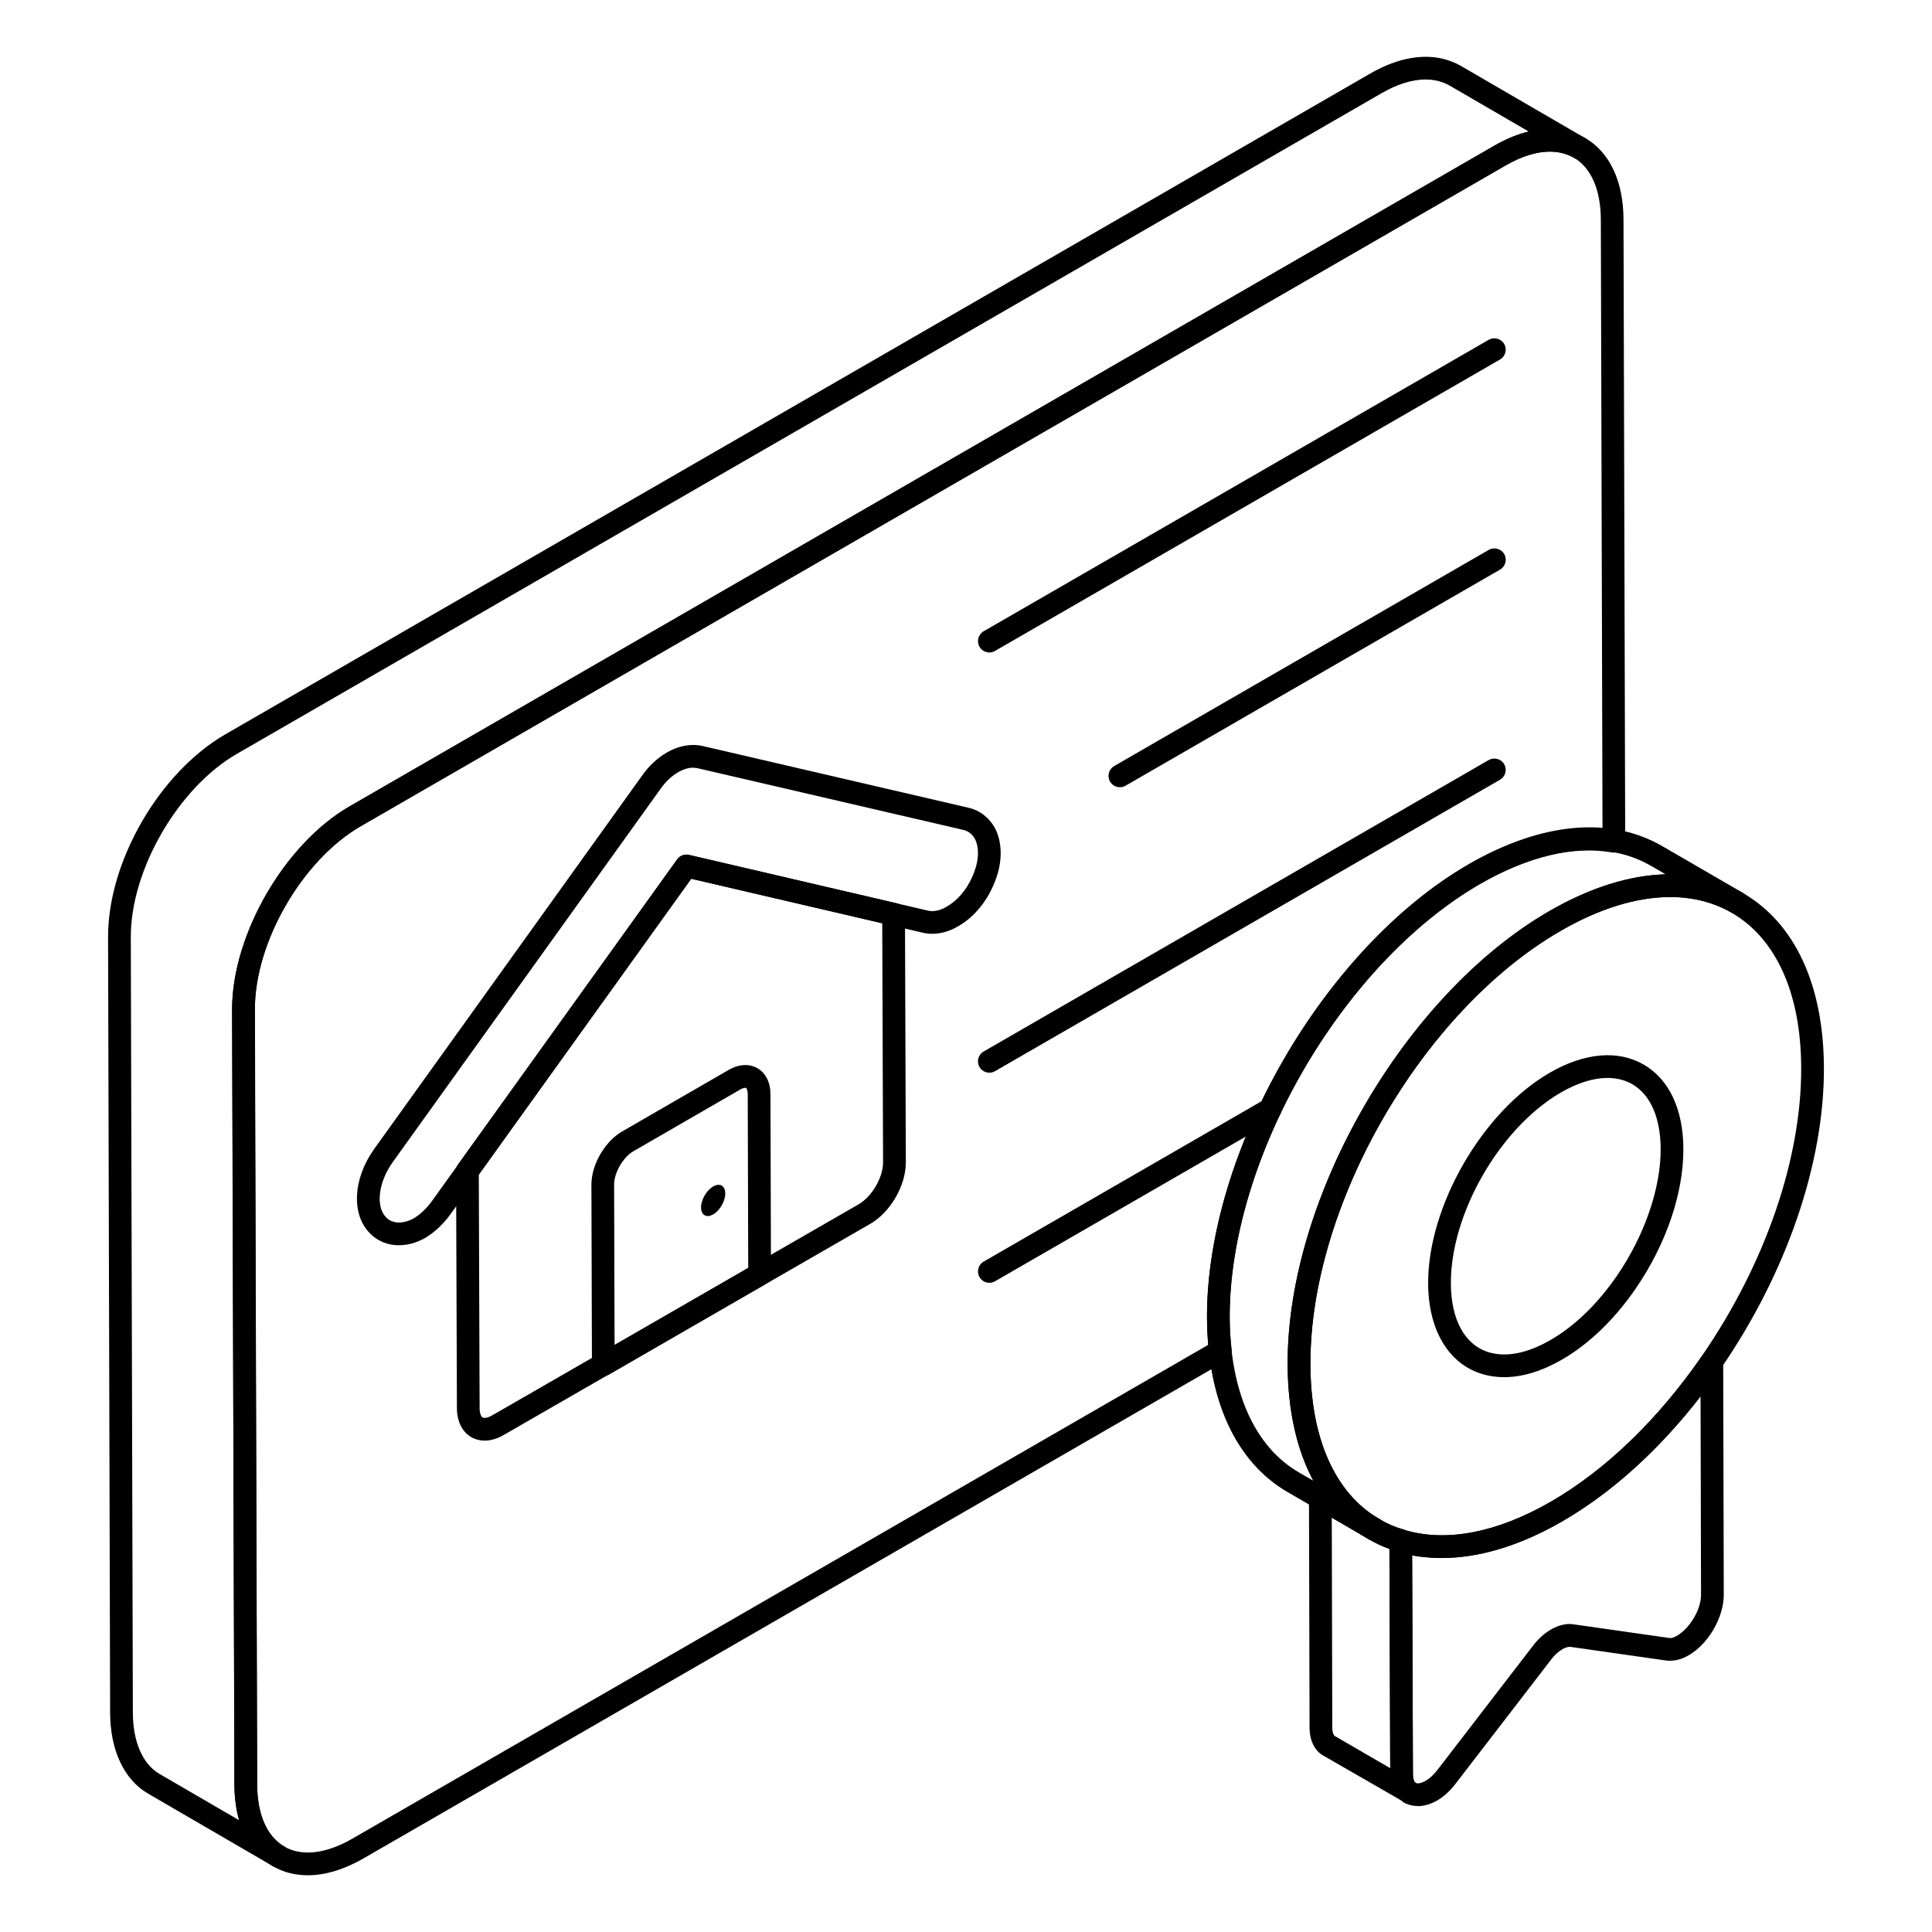 <svg id="Layer_1" enable-background="new 0 0 68 68" height="512" viewBox="0 0 68 68" width="512" xmlns="http://www.w3.org/2000/svg"><g><g><path d="m9.798 65.732c-.068 0-.137-.017-.201-.054l-4.374-2.542c-.855-.49-1.347-1.536-1.347-2.868l-.072-27.275c-.012-2.663 1.802-5.803 4.129-7.148l40.277-23.246c1.178-.688 2.319-.789 3.21-.279l4.366 2.538c.003.002.007.004.011.006l0.0 0s0.0 0.0.001 0c.19.111.254.356.144.547-.112.191-.355.256-.547.144l-.011-.006c-.621-.357-1.472-.259-2.401.276l-40.287 23.255c-2.057 1.185-3.73 4.081-3.73 6.455l.083 27.275c0 1.045.338 1.818.951 2.178.19.111.254.356.143.546-.074.127-.208.198-.346.198zm40.38-62.934c-.474 0-1.008.165-1.566.491l-40.279 23.247c-2.066 1.194-3.739 4.089-3.729 6.453l.072 27.277c0 1.038.345 1.831.947 2.176l2.792 1.623c-.108-.376-.165-.797-.165-1.255l-.083-27.275c0-2.631 1.853-5.837 4.13-7.149l40.287-23.255c.416-.239.826-.407 1.22-.502l-2.783-1.617c-.249-.142-.533-.213-.843-.213z"/></g><g><path d="m10.831 66.003c-.443 0-.855-.104-1.221-.315-.87-.5-1.353-1.522-1.358-2.878l-.08-27.28c-.011-2.618 1.842-5.825 4.129-7.147l40.291-23.25c1.179-.684 2.312-.785 3.188-.283.873.5 1.357 1.522 1.362 2.878l.06 21.88c0.0.118-.052.231-.142.307-.091.076-.211.108-.327.088-1.355-.24-2.959.146-4.642 1.113-4.867 2.813-8.819 9.656-8.81 15.253 0 .396.029.781.068 1.137.017.157-.06.31-.198.39l-30.35 17.51c-.688.397-1.358.598-1.971.598zm43.725-60.668c-.471 0-1.003.165-1.563.49l-40.291 23.251c-2.066 1.194-3.739 4.089-3.729 6.452l.08 27.28c.004 1.058.344 1.835.957 2.187.616.353 1.465.254 2.394-.282l30.126-17.381c-.028-.308-.046-.632-.046-.962-.01-5.851 4.122-13.005 9.21-15.946 1.663-.955 3.28-1.387 4.709-1.269l-.059-21.424c-.004-1.058-.345-1.834-.96-2.187-.243-.139-.521-.208-.826-.208z"/></g><g><path d="m34.822 22.964c-.138 0-.273-.072-.347-.2-.11-.191-.044-.436.147-.546l17.775-10.258c.192-.109.436-.044.546.147s.044.436-.147.546l-17.775 10.258c-.063.036-.131.053-.199.053z"/></g><g><path d="m39.416 27.708c-.138 0-.273-.072-.347-.2-.11-.191-.044-.436.147-.546l13.182-7.607c.191-.109.436-.044.546.147s.044.436-.147.546l-13.182 7.607c-.062.036-.131.053-.199.053z"/></g><g><path d="m34.822 37.755c-.138 0-.273-.072-.347-.2-.11-.191-.044-.436.147-.546l17.775-10.258c.191-.108.436-.044.546.147.11.191.044.436-.147.546l-17.775 10.258c-.062.036-.131.053-.199.053z"/></g><g><path d="m34.822 45.15c-.138 0-.273-.072-.347-.2-.11-.191-.044-.436.147-.546l9.875-5.699c.191-.109.436-.043.546.147.11.191.044.436-.147.546l-9.875 5.699c-.062.036-.131.053-.199.053z"/></g><g><path d="m17.057 50.705c-.167 0-.326-.04-.467-.121-.323-.185-.508-.559-.508-1.025l-.03-8.349c-0-.084.026-.167.075-.235l7.71-10.73c.094-.131.259-.192.416-.156l7.29 1.7c.181.042.309.203.309.388l.03 8.74v.001c0 .812-.536 1.738-1.248 2.155l-12.902 7.432c-.227.132-.458.2-.674.2zm-.205-9.369.029 8.221c0 .201.057.305.106.333.049.028.169.024.342-.077l12.902-7.432c.459-.269.849-.939.85-1.462l-.029-8.423-6.722-1.568z"/></g><g><path d="m14.038 43.829c-.398 0-.762-.151-1.024-.427-.656-.668-.591-1.916.157-2.963l9.423-13.133c.238-.342.552-.635.881-.822.404-.234.837-.319 1.256-.227l9.345 2.17c.406.086.759.363.963.757.272.569.237 1.298-.092 2.011-.266.606-.712 1.119-1.225 1.407-.4.24-.849.323-1.254.224l-8.14-1.896-8.477 11.813c-.252.346-.556.631-.881.826-.318.177-.619.259-.932.259zm10.359-16.809c-.166 0-.347.055-.525.158-.229.13-.451.339-.625.59l-9.426 13.138c-.505.706-.607 1.558-.232 1.94.227.237.609.238.98.032.223-.134.445-.345.633-.603l8.631-12.028c.094-.131.26-.192.416-.156l8.403 1.958c.203.05.439 0.0.667-.137.37-.208.701-.595.896-1.04.001-.002.002-.005.003-.007.227-.49.266-.985.104-1.323-.089-.172-.24-.294-.42-.333l-9.347-2.17c-.05-.011-.104-.017-.158-.017z"/></g><g><path d="m21.234 48.435c-.069 0-.138-.018-.199-.053-.124-.071-.2-.203-.201-.346l-.018-6.342c-.002-.697.471-1.518 1.077-1.868l3.749-2.166c.357-.208.728-.229 1.018-.062.291.167.458.5.458.915l.018 6.342c0.0.143-.076.276-.2.347l-5.502 3.179c-.062.036-.131.054-.2.054zm4.999-10.147c-.036 0-.102.014-.191.066l-3.749 2.166c-.362.209-.679.757-.678 1.173l.016 5.651 4.704-2.717-.017-6.11c-0-.144-.039-.213-.058-.224-.005-.002-.014-.004-.028-.004zm-.391-.28h.01z"/></g><g><g><path d="m25.1 41.76c.236-.137.426-.024.427.245.001.272-.188.601-.424.737-.235.136-.428.027-.428-.244-.001-.269.191-.602.426-.738z"/></g></g><g><path d="m49.622 63.498c-.071 0-.142-.019-.206-.057-.017-.01-.049-.035-.085-.064l-2.75-1.583c-.301-.159-.489-.531-.489-.986l-.02-8.089c-0-.143.076-.276.2-.348.123-.072.277-.071.401.001l1.65.96c.042.024.078.056.107.091.048.008.095.025.139.052.248.15.517.267.8.347.049.014.095.037.135.067.099.076.196.223.196.347l.03 8.21c0 .06.008.112.016.163.005.01.031.089.036.1l-.006.015c.033.02.104.067.127.09.143.143.157.37.032.529-.078.1-.196.153-.315.153zm-2.748-10.083.018 7.393c0 .194.063.278.079.288l1.96 1.138-.028-7.72c-.262-.092-.513-.211-.749-.354-.039-.024-.073-.054-.101-.087-.045-.008-.09-.024-.132-.048z"/></g><g><path d="m49.903 63.567c-.169 0-.33-.039-.474-.118-.033-.018-.063-.041-.09-.068-.076-.051-.126-.094-.171-.162-.032-.038-.087-.111-.128-.213-.037-.07-.069-.173-.084-.283-.013-.085-.024-.174-.024-.275l-.03-8.208c-0-.127.059-.251.161-.327s.233-.104.354-.067c1.486.446 3.276.103 5.174-.993 1.935-1.124 3.779-2.905 5.331-5.151.1-.143.281-.207.448-.154.167.052.281.206.281.381l.02 8.2v.001c0 .796-.541 1.731-1.23 2.127-.251.153-.527.218-.786.19l-3.37-.481c-.05-.008-.154-0-.292.08-.15.087-.298.225-.417.39l-3.347 4.349c-.201.261-.43.467-.663.596-.22.125-.448.189-.663.189zm-.055-.806c.081.021.2-.009.325-.08.14-.078.289-.214.421-.387l3.34-4.34c.18-.248.41-.459.657-.602.278-.161.569-.225.823-.177l3.344.477c.074.013.172-.022.275-.085.401-.23.837-.875.838-1.438l-.017-6.981c-1.458 1.879-3.122 3.386-4.862 4.396-1.887 1.09-3.702 1.497-5.289 1.194l.028 7.709c0 .061.008.112.016.163.005.01.031.089.036.1.019.01.043.03.065.051z"/></g><g><path d="m49.992 54.788c-.022 0-.044-.001-.066-.005-.258-.043-.493-.087-.74-.162-.056-.017-.107-.046-.15-.084-.024-.016-.046-.034-.063-.053-.152-.16-.146-.413.014-.565.129-.123.317-.143.466-.062.193.06.395.103.606.138.196.033.334.202.334.395 0 .021-.001.043-.005.066-.033.195-.202.334-.394.334z"/></g><g><g><path d="m50.745 54.838c-.541 0-1.061-.074-1.555-.222-2.415-.724-3.861-3.189-3.871-6.596-.017-5.854 4.116-13.01 9.213-15.952h-0c2.55-1.472 4.969-1.698 6.81-.637 1.832 1.054 2.845 3.24 2.854 6.155.01 3.353-1.309 7.204-3.618 10.566-1.611 2.347-3.543 4.211-5.587 5.391-1.487.858-2.928 1.294-4.246 1.294zm8.036-23.264c-1.171 0-2.482.399-3.849 1.188-0 0-0 0-0 0-4.875 2.813-8.829 9.657-8.812 15.256.009 3.08 1.211 5.205 3.3 5.831 1.483.444 3.269.098 5.172-1 1.94-1.12 3.783-2.901 5.327-5.15 2.219-3.231 3.486-6.916 3.477-10.111-.007-2.617-.878-4.558-2.453-5.464-.64-.368-1.369-.551-2.162-.551zm-4.049.841h.01z"/></g><g><path d="m48.365 54.221c-.067 0-.136-.017-.199-.053-0-0-.001-.001-.001-.001l-0-0c-.012-.007-.024-.014-.036-.021l-2.807-1.628c-1.818-1.051-2.828-3.235-2.841-6.149-.014-5.849 4.119-13.004 9.212-15.952 2.56-1.478 4.983-1.702 6.826-.629l2.842 1.648.001 0c.191.111.256.355.146.546-.111.191-.356.255-.546.146-1.592-.918-3.731-.694-6.024.63-4.886 2.815-8.839 9.658-8.813 15.255 0 2.6.854 4.529 2.408 5.44l.035.021c.191.111.256.355.146.546-.074.128-.208.2-.347.2zm7.579-24.3c-1.171 0-2.482.399-3.851 1.189-4.872 2.82-8.826 9.665-8.813 15.257.013 2.617.88 4.556 2.442 5.459l.495.287c-.586-1.097-.894-2.485-.894-4.097-.027-5.852 4.105-13.008 9.213-15.951 1.429-.825 2.817-1.258 4.087-1.292l-.507-.294c-.642-.374-1.375-.559-2.173-.559z"/></g></g><g><g><path d="m48.361 54.218c-.068 0-.138-.018-.201-.054l-.24-.14c-.191-.111-.256-.356-.145-.547.111-.191.357-.255.547-.145l.24.14c.191.111.256.356.145.547-.074.128-.208.199-.346.199z"/></g><g><path d="m48.361 54.218c-.068 0-.138-.018-.201-.054l-.24-.14c-.191-.111-.256-.356-.145-.547.111-.191.357-.255.547-.145l.24.14c.191.111.256.356.145.547-.074.128-.208.199-.346.199z"/></g></g><g><path d="m52.941 48.472c-.266 0-.522-.036-.767-.109-1.19-.356-1.903-1.551-1.908-3.195-.008-2.72 1.913-6.045 4.281-7.412 1.223-.706 2.396-.809 3.301-.289.9.518 1.397 1.575 1.401 2.976.004 1.561-.606 3.35-1.676 4.908-.748 1.089-1.647 1.955-2.6 2.505-.707.408-1.396.616-2.032.616zm3.637-10.532c-.491 0-1.047.17-1.632.508-2.146 1.239-3.887 4.252-3.88 6.717.004 1.291.491 2.177 1.338 2.431.612.184 1.362.034 2.169-.432.851-.491 1.661-1.275 2.341-2.266.965-1.406 1.54-3.071 1.536-4.453-.003-1.104-.358-1.915-1.001-2.285-.255-.147-.549-.22-.87-.22zm-1.832.162h.01z"/></g></g></svg>